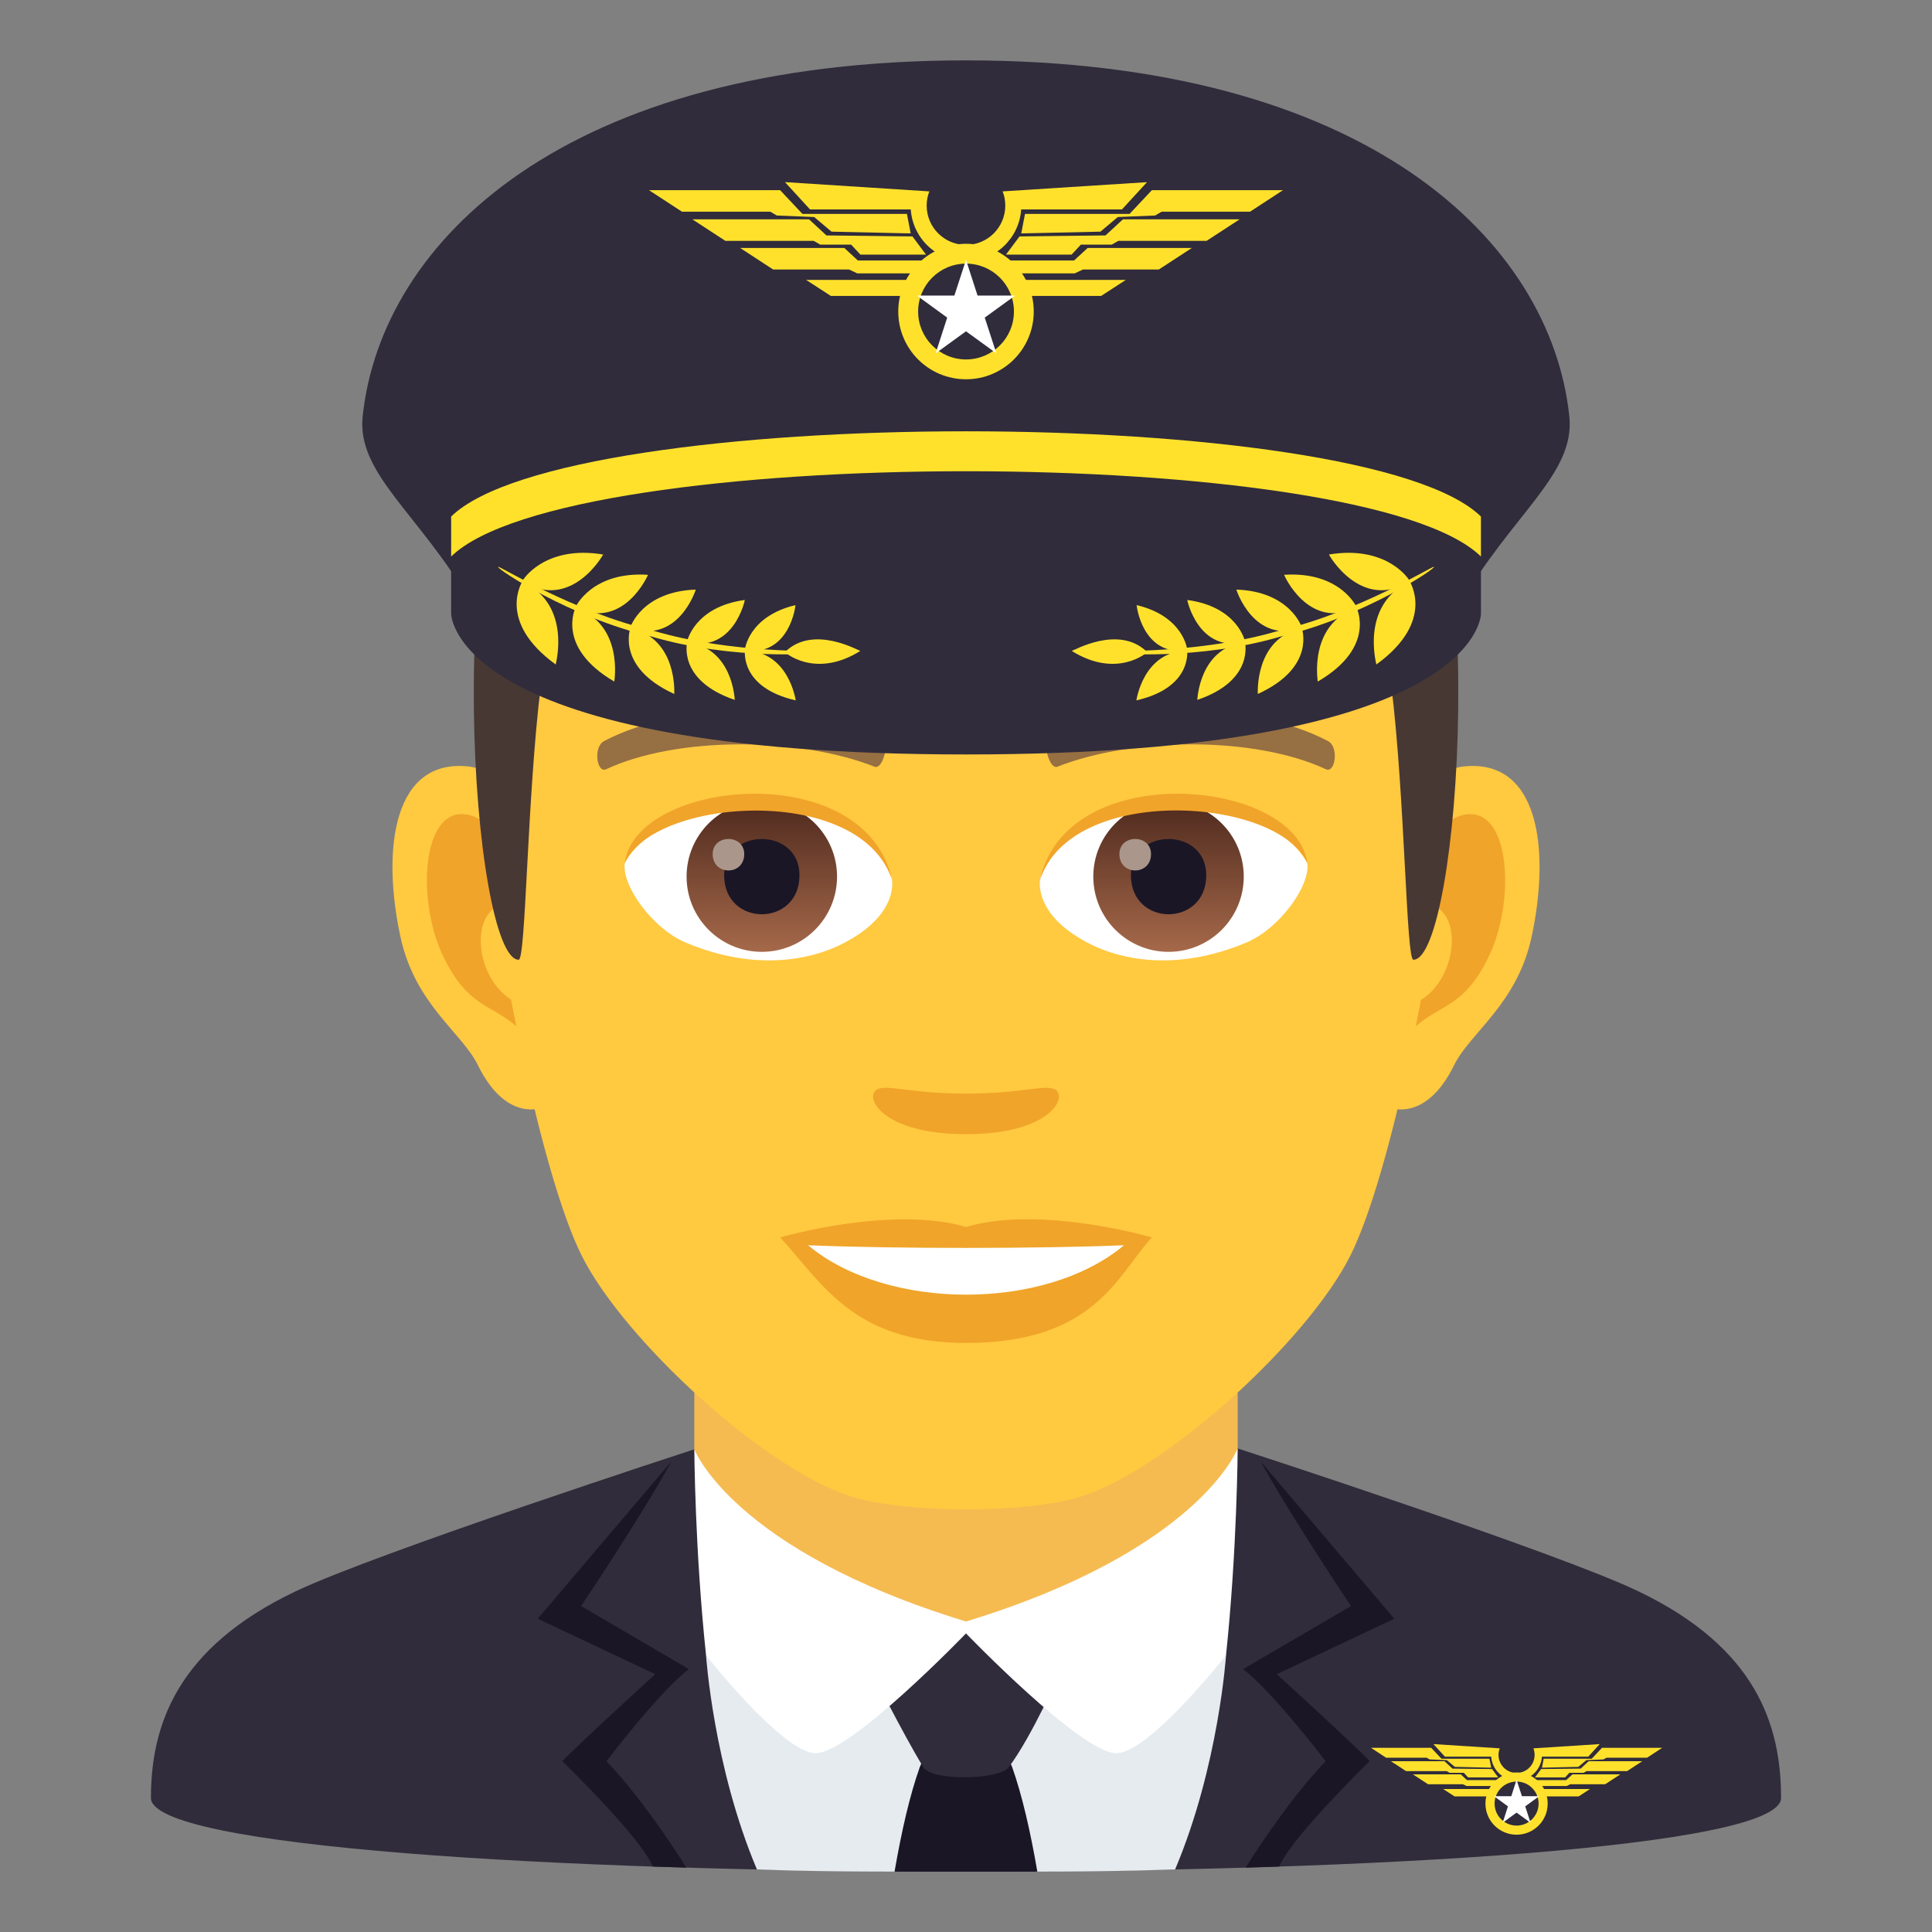 <?xml version="1.0" encoding="utf-8"?>
<!-- Generator: Adobe Illustrator 15.0.0, SVG Export Plug-In . SVG Version: 6.00 Build 0)  -->
<!DOCTYPE svg PUBLIC "-//W3C//DTD SVG 1.1//EN" "http://www.w3.org/Graphics/SVG/1.1/DTD/svg11.dtd">
<svg version="1.1" id="Layer_1" xmlns:x="http://ns.adobe.com/Extensibility/1.0/" xmlns:i="http://ns.adobe.com/AdobeIllustrator/10.0/" xmlns:graph="http://ns.adobe.com/Graphs/1.0/"
	 xmlns="http://www.w3.org/2000/svg" xmlns:xlink="http://www.w3.org/1999/xlink" xmlns:a="http://ns.adobe.com/AdobeSVGViewerExtensions/3.0/"
	 x="0px" y="0px" width="64px" height="64px" viewBox="0 0 64 64" enable-background="new 0 0 64 64" xml:space="preserve">
<rect x="0" y="0" width="64" height="64" fill="#808080" stroke="none"/>
<path fill="#302C3B" d="M9.786,52.718C12.488,51.43,23,48.01,23,48.01l18-0.029c0,0,10.59,3.441,13.275,4.734
	C58.18,54.587,59,57.144,59,59.56c0,3.254-54,3.254-54,0C5,57.14,5.871,54.583,9.786,52.718z"/>
<path fill="#F5BB51" d="M23,48.01c-0.018-0.008,0.871,5.779,9,5.77c8.166-0.008,8.986-5.793,9-5.799v-6.068H23V48.01z"/>
<path fill="#1A1626" d="M22.82,55.291l-3.57-2.088c0,0,1.979-2.945,2.99-4.789l-4.426,5.209l3.893,1.836
	c0,0-2.654,2.418-3.078,2.883c0,0,2.607,2.527,2.996,3.49l1.112,0.035c0,0-1.306-2.121-2.646-3.525
	C20.092,58.342,21.795,56.086,22.82,55.291z"/>
<path fill="#1A1626" d="M42.295,55.459l3.893-1.836l-4.426-5.209c1.014,1.844,2.992,4.789,2.992,4.789l-3.574,2.088
	c1.025,0.795,2.732,3.051,2.732,3.051c-1.342,1.404-2.649,3.525-2.649,3.525l1.114-0.035c0.391-0.963,2.994-3.49,2.994-3.49
	C44.949,57.877,42.295,55.459,42.295,55.459z"/>
<path fill="#E6EBEF" d="M32,53.715l-8.611,1.119c0,0,0.241,3.675,1.685,7.093c0,0,1.558,0.073,4.56,0.073c0,0,2.368-0.73,4.73,0
	c2.736,0,4.563-0.073,4.563-0.073c1.445-3.418,1.687-7.093,1.687-7.093L32,53.715z"/>
<path fill="#1A1626" d="M33.531,58.543c-0.412-1.158-2.652-1.158-3.064,0c-0.328,0.92-0.604,2.127-0.834,3.457h4.73
	C34.135,60.67,33.857,59.463,33.531,58.543z"/>
<path fill="#302C3B" d="M33.414,58.543c-0.32,0.42-2.547,0.465-2.828,0c-0.67-1.102-1.768-3.283-1.768-3.283s2.773-1.48,3.18-1.48
	c0.41,0,3.184,1.48,3.184,1.48S34.182,57.533,33.414,58.543z"/>
<path fill="#FFFFFF" d="M32,53.715c-7.74-2.365-9-5.705-9-5.705s0.018,3.34,0.389,6.824c1.049,1.311,2.801,3.244,3.631,3.244
	c1.158,0,4.98-3.969,4.98-3.969s3.822,3.969,4.98,3.969c0.832,0,2.582-1.934,3.633-3.244C40.982,51.35,41,47.98,41,47.98
	S39.742,51.35,32,53.715z"/>
<path id="Path_104_" fill="#FFC940" d="M48.441,25.395c-2.545,0.307-4.383,8.814-2.781,11.061c0.225,0.313,1.535,0.814,2.508-1.168
	c0.539-1.098,2.092-2.014,2.574-4.277C51.359,28.109,50.975,25.088,48.441,25.395z"/>
<path id="Path_103_" fill="#FFC940" d="M15.561,25.395c2.545,0.307,4.383,8.814,2.781,11.061c-0.225,0.313-1.535,0.814-2.51-1.168
	c-0.537-1.098-2.092-2.014-2.572-4.277C12.641,28.109,13.027,25.088,15.561,25.395z"/>
<path id="Path_102_" fill="#F0A429" d="M48.373,27.023c-0.664,0.209-1.389,1.221-1.781,2.898c2.32-0.498,1.74,3.361-0.277,3.434
	c0.02,0.389,0.045,0.787,0.094,1.207c0.971-1.408,1.959-0.844,2.938-2.939C50.227,29.734,50.018,26.51,48.373,27.023z"/>
<path id="Path_101_" fill="#F0A429" d="M17.41,29.918c-0.395-1.676-1.117-2.686-1.781-2.895c-1.643-0.514-1.855,2.711-0.973,4.6
	c0.979,2.096,1.967,1.531,2.939,2.939c0.047-0.42,0.074-0.82,0.09-1.209C15.689,33.26,15.117,29.447,17.41,29.918z"/>
<path id="Path_100_" fill="#FFC940" d="M32,9.035c-11.027,0-16.34,8.328-15.676,19.908c0.133,2.33,1.582,9.93,2.947,12.656
	c1.398,2.789,6.074,7.09,8.938,7.98c1.811,0.561,5.773,0.561,7.582,0c2.865-0.891,7.543-5.191,8.939-7.98
	c1.369-2.727,2.814-10.324,2.945-12.656C48.344,17.363,43.031,9.035,32,9.035z"/>
<path id="Path_99_" fill="#966F42" d="M43.982,24.545c-2.521-1.336-7.348-1.4-9.146-0.469c-0.387,0.178-0.131,1.441,0.193,1.322
	c2.504-0.99,6.547-1.012,8.893,0.084C44.234,25.625,44.365,24.73,43.982,24.545z"/>
<path id="Path_98_" fill="#966F42" d="M20.02,24.545c2.521-1.336,7.346-1.4,9.146-0.469c0.385,0.178,0.131,1.441-0.193,1.322
	c-2.51-0.99-6.547-1.012-8.895,0.084C19.768,25.625,19.639,24.73,20.02,24.545z"/>
<path id="Path_97_" fill="#F0A429" d="M34.977,36.109c-0.314-0.219-1.053,0.119-2.977,0.119c-1.92,0-2.66-0.338-2.975-0.119
	C28.648,36.375,29.248,37.57,32,37.57C34.754,37.57,35.355,36.375,34.977,36.109z"/>
<path id="Path_96_" fill="#F0A429" d="M32,40.646c-2.479-0.729-6.154,0.346-6.154,0.346c1.398,1.521,2.424,3.494,6.154,3.494
	c4.275,0,5.002-2.24,6.156-3.494C38.156,40.992,34.48,39.912,32,40.646z"/>
<path id="Path_95_" fill="#FFFFFF" d="M26.768,41.25c2.602,2.176,7.852,2.191,10.467,0C34.463,41.367,29.559,41.369,26.768,41.25z"
	/>
<path id="Path_94_" fill="#FFFFFF" d="M29.547,29.086c0.094,0.73-0.402,1.594-1.773,2.242c-0.871,0.412-2.686,0.896-5.066-0.107
	c-1.066-0.449-2.107-1.848-2.014-2.623C21.984,26.168,28.338,25.813,29.547,29.086z"/>
<linearGradient id="Oval_1_" gradientUnits="userSpaceOnUse" x1="-424.582" y1="477.465" x2="-424.582" y2="478.224" gradientTransform="matrix(6.57 0 0 -6.57 2814.78 3168.528)">
	<stop  offset="0" style="stop-color:#A6694A"/>
	<stop  offset="1" style="stop-color:#4F2A1E"/>
	<a:midPointStop  offset="0" style="stop-color:#A6694A"/>
	<a:midPointStop  offset="0.5" style="stop-color:#A6694A"/>
	<a:midPointStop  offset="1" style="stop-color:#4F2A1E"/>
</linearGradient>
<circle id="Oval_16_" fill="url(#Oval_1_)" cx="25.236" cy="29.039" r="2.492"/>
<path id="Path_93_" fill="#1A1626" d="M23.988,28.992c0,1.725,2.496,1.725,2.496,0C26.484,27.393,23.988,27.393,23.988,28.992z"/>
<path id="Path_92_" fill="#AB968C" d="M23.609,28.293c0,0.723,1.045,0.723,1.045,0C24.654,27.625,23.609,27.625,23.609,28.293z"/>
<path id="Path_91_" fill="#F0A429" d="M29.559,29.182c-1.014-3.25-7.926-2.77-8.865-0.584
	C21.041,25.799,28.695,25.059,29.559,29.182z"/>
<path id="Path_90_" fill="#FFFFFF" d="M34.455,29.086c-0.094,0.73,0.4,1.594,1.773,2.242c0.871,0.412,2.684,0.896,5.064-0.107
	c1.07-0.449,2.109-1.848,2.016-2.623C42.018,26.168,35.662,25.813,34.455,29.086z"/>
<linearGradient id="Oval_2_" gradientUnits="userSpaceOnUse" x1="-425.23" y1="477.465" x2="-425.23" y2="478.224" gradientTransform="matrix(6.57 0 0 -6.57 2832.511 3168.528)">
	<stop  offset="0" style="stop-color:#A6694A"/>
	<stop  offset="1" style="stop-color:#4F2A1E"/>
	<a:midPointStop  offset="0" style="stop-color:#A6694A"/>
	<a:midPointStop  offset="0.5" style="stop-color:#A6694A"/>
	<a:midPointStop  offset="1" style="stop-color:#4F2A1E"/>
</linearGradient>
<circle id="Oval_15_" fill="url(#Oval_2_)" cx="38.709" cy="29.039" r="2.492"/>
<path id="Path_89_" fill="#1A1626" d="M37.463,28.992c0,1.725,2.496,1.725,2.496,0C39.959,27.393,37.463,27.393,37.463,28.992z"/>
<path id="Path_88_" fill="#AB968C" d="M37.082,28.293c0,0.723,1.047,0.723,1.047,0C38.129,27.625,37.082,27.625,37.082,28.293z"/>
<path id="Path_87_" fill="#F0A429" d="M34.443,29.182c1.012-3.248,7.92-2.783,8.865-0.584
	C42.957,25.799,35.307,25.059,34.443,29.182z"/>
<path fill="#7A6056" d="M46.086,11.793C43.672,8.533,39.254,6,32,6c-7.252,0-11.668,2.533-14.082,5.793
	C14.5,16.41,49.502,16.41,46.086,11.793z"/>
<linearGradient id="SVGID_1_" gradientUnits="userSpaceOnUse" x1="32.002" y1="31.793" x2="32.002" y2="10.412">
	<stop  offset="0.5" style="stop-color:#473834"/>
	<stop  offset="0.639" style="stop-color:#503F3A"/>
	<stop  offset="0.864" style="stop-color:#68524A"/>
	<stop  offset="1" style="stop-color:#7A6056"/>
	<a:midPointStop  offset="0.5" style="stop-color:#473834"/>
	<a:midPointStop  offset="0.6" style="stop-color:#473834"/>
	<a:midPointStop  offset="1" style="stop-color:#7A6056"/>
</linearGradient>
<path fill="url(#SVGID_1_)" d="M46.086,11.793c-2.414-3.26-6.832,0.275-14.086,0.275c-7.252,0-11.668-3.535-14.082-0.275
	c-3.418,4.617-2.258,20-0.736,20c0.24,0,0.275-5.381,0.736-9.104c0.373-3.029,1.094-5.969,1.924-6.449
	c2.531-1.467,7.412,0.631,12.158,0.631s9.629-2.098,12.162-0.631c0.828,0.48,1.547,3.42,1.924,6.449
	c0.459,3.723,0.494,9.104,0.734,9.104C48.342,31.793,49.502,16.41,46.086,11.793z"/>
<polygon fill="#FFE12C" points="48.184,59.508 49.621,59.508 49.621,59.264 47.807,59.264 "/>
<polygon fill="#FFE12C" points="48.594,58.969 48.389,58.777 46.803,58.777 47.305,59.105 48.459,59.105 48.584,59.164 
	50.023,59.164 49.752,58.969 "/>
<polygon fill="#FFE12C" points="48.021,58.727 48.492,58.727 48.633,58.879 49.631,58.879 49.426,58.602 48.115,58.588 
	47.85,58.342 46.074,58.342 46.578,58.67 47.922,58.67 "/>
<polygon fill="#FFE12C" points="47.359,58.283 47.928,58.307 48.193,58.529 49.398,58.557 49.34,58.26 47.75,58.26 47.41,57.898 
	45.414,57.898 45.916,58.227 47.26,58.227 "/>
<polygon fill="#FFE12C" points="50.857,59.508 52.295,59.508 52.67,59.264 50.857,59.264 "/>
<polygon fill="#FFE12C" points="51.883,58.969 50.725,58.969 50.455,59.164 51.895,59.164 52.018,59.105 53.174,59.105 
	53.676,58.777 52.09,58.777 "/>
<polygon fill="#FFE12C" points="52.361,58.588 51.053,58.602 50.848,58.879 51.846,58.879 51.986,58.727 52.457,58.727 
	52.557,58.67 53.9,58.67 54.402,58.342 52.627,58.342 "/>
<polygon fill="#FFE12C" points="53.068,57.898 52.729,58.26 51.137,58.26 51.08,58.557 52.285,58.529 52.549,58.307 53.117,58.283 
	53.217,58.227 54.561,58.227 55.063,57.898 "/>
<path fill="#FFE12C" d="M51.078,58.191h1.535l0.381-0.416l-2.197,0.141c0.025,0.068,0.039,0.141,0.039,0.217
	c0,0.33-0.266,0.598-0.598,0.598c-0.33,0-0.598-0.268-0.598-0.598c0-0.076,0.014-0.148,0.041-0.217l-2.197-0.141l0.381,0.416h1.533
	c0.031,0.439,0.393,0.787,0.84,0.787S51.049,58.631,51.078,58.191z"/>
<circle fill="#FFE12C" cx="50.238" cy="59.746" r="1.031"/>
<circle fill="#302C3B" cx="50.239" cy="59.746" r="0.729"/>
<polygon fill="#FFFFFF" points="50.238,58.959 50.416,59.502 50.986,59.502 50.525,59.838 50.701,60.381 50.238,60.045 
	49.777,60.381 49.953,59.838 49.492,59.502 50.063,59.502 "/>
<path fill="#302C3B" d="M51.986,13.789C51.371,8.002,45.293,2,32.002,2C18.709,2,12.627,8,12.014,13.789
	c-0.203,1.922,1.889,3.217,3.648,6.266c0.949,1.646,31.73,1.646,32.678,0C50.1,17.006,52.189,15.711,51.986,13.789z"/>
<path fill="#FFE12C" d="M14.945,17.111v1.324h34.113v-1.324C45.213,13.346,18.789,13.346,14.945,17.111z"/>
<path fill="#302C3B" d="M14.945,18.436v1.898c0,0,0,4.658,17.057,4.658s17.057-4.658,17.057-4.658v-1.898
	C45.213,14.668,18.789,14.668,14.945,18.436z"/>
<polygon fill="#FFE12C" points="27.523,9.803 30.652,9.803 30.652,9.273 26.705,9.273 "/>
<polygon fill="#FFE12C" points="28.418,8.629 27.971,8.215 24.52,8.215 25.611,8.928 28.127,8.928 28.396,9.055 31.529,9.055 
	30.941,8.629 "/>
<polygon fill="#FFE12C" points="27.172,8.104 28.195,8.104 28.502,8.434 30.674,8.434 30.227,7.832 27.377,7.799 26.801,7.266 
	22.936,7.266 24.029,7.979 26.955,7.979 "/>
<polygon fill="#FFE12C" points="25.732,7.139 26.971,7.189 27.545,7.674 30.168,7.732 30.043,7.086 26.582,7.086 25.842,6.299 
	21.498,6.299 22.59,7.012 25.516,7.012 "/>
<polygon fill="#FFE12C" points="33.346,9.803 36.477,9.803 37.293,9.273 33.346,9.273 "/>
<polygon fill="#FFE12C" points="35.58,8.629 33.059,8.629 32.473,9.055 35.604,9.055 35.873,8.928 38.387,8.928 39.48,8.215 
	36.029,8.215 "/>
<polygon fill="#FFE12C" points="36.621,7.799 33.773,7.832 33.324,8.434 35.498,8.434 35.805,8.104 36.828,8.104 37.045,7.979 
	39.969,7.979 41.063,7.266 37.199,7.266 "/>
<polygon fill="#FFE12C" points="38.158,6.299 37.418,7.086 33.955,7.086 33.83,7.732 36.453,7.674 37.029,7.189 38.266,7.139 
	38.482,7.012 41.41,7.012 42.502,6.299 "/>
<path fill="#FFE12C" d="M33.828,6.938h3.338l0.83-0.904L33.213,6.34c0.059,0.146,0.088,0.305,0.088,0.471
	c0,0.719-0.582,1.301-1.301,1.301s-1.303-0.582-1.303-1.301c0-0.166,0.031-0.324,0.088-0.471l-4.781-0.307l0.828,0.904h3.338
	c0.066,0.957,0.855,1.715,1.83,1.715C32.973,8.652,33.762,7.895,33.828,6.938z"/>
<circle fill="#FFE12C" cx="32" cy="10.32" r="2.244"/>
<circle fill="#302C3B" cx="32.001" cy="10.32" r="1.587"/>
<polygon fill="#FFFFFF" points="32,8.609 32.383,9.791 33.627,9.791 32.621,10.521 33.006,11.705 32,10.975 30.994,11.705 
	31.377,10.521 30.373,9.791 31.615,9.791 "/>
<path fill="#FFE12C" d="M17.299,19.264c0.027-0.021-0.883,1.303,1.109,2.748C18.408,21.99,18.953,20.033,17.299,19.264z"/>
<path fill="#FFE12C" d="M19.979,18.369c-1.947-0.324-2.684,0.859-2.678,0.891C18.932,20.266,19.996,18.352,19.979,18.369z"/>
<path fill="#FFE12C" d="M19.061,20.133c0.023-0.021-0.682,1.293,1.289,2.445C20.348,22.559,20.67,20.682,19.061,20.133z"/>
<path fill="#FFE12C" d="M21.465,19.041c-1.852-0.121-2.408,1.063-2.404,1.088C20.668,20.898,21.479,19.025,21.465,19.041z"/>
<path fill="#FFE12C" d="M20.879,20.801c0.02-0.021-0.512,1.289,1.457,2.188C22.334,22.971,22.455,21.158,20.879,20.801z"/>
<path fill="#FFE12C" d="M23.047,19.531c-1.775,0.061-2.176,1.242-2.168,1.266C22.473,21.363,23.059,19.516,23.047,19.531z"/>
<path fill="#FFE12C" d="M22.76,21.275c0.014-0.021-0.346,1.256,1.58,1.91C24.338,23.17,24.275,21.455,22.76,21.275z"/>
<path fill="#FFE12C" d="M24.672,19.875c-1.668,0.225-1.922,1.375-1.912,1.396C24.309,21.646,24.684,19.859,24.672,19.875z"/>
<path fill="#FFE12C" d="M24.674,21.553c0.014-0.02-0.195,1.217,1.686,1.648C26.355,23.188,26.129,21.572,24.674,21.553z"/>
<path fill="#FFE12C" d="M26.35,20.045c-1.568,0.375-1.684,1.488-1.678,1.504C26.176,21.75,26.357,20.033,26.35,20.045z"/>
<path fill="#FFE12C" d="M26.002,21.6c-0.031-0.008,0.99,0.908,2.5-0.039C28.463,21.574,26.949,20.67,26.002,21.6z"/>
<path fill="#FFE12C" d="M16.504,18.779c0.002-0.064,2.447,1.484,5.133,2.113c2.645,0.783,5.531,0.643,5.502,0.703
	c0.051,0.076-2.883,0.283-5.555-0.508C18.871,20.453,16.42,18.822,16.504,18.779z"/>
<path fill="#FFE12C" d="M46.705,19.264c-0.029-0.021,0.881,1.303-1.111,2.748C45.594,21.99,45.049,20.033,46.705,19.264z"/>
<path fill="#FFE12C" d="M44.023,18.369c1.949-0.324,2.686,0.859,2.68,0.891C45.07,20.266,44.006,18.352,44.023,18.369z"/>
<path fill="#FFE12C" d="M44.943,20.133c-0.025-0.021,0.682,1.293-1.291,2.445C43.656,22.559,43.332,20.682,44.943,20.133z"/>
<path fill="#FFE12C" d="M42.537,19.041c1.854-0.121,2.41,1.063,2.404,1.088C43.334,20.898,42.525,19.025,42.537,19.041z"/>
<path fill="#FFE12C" d="M43.125,20.801c-0.02-0.021,0.512,1.289-1.459,2.188C41.67,22.971,41.547,21.158,43.125,20.801z"/>
<path fill="#FFE12C" d="M40.957,19.531c1.773,0.061,2.176,1.242,2.168,1.266C41.531,21.363,40.945,19.516,40.957,19.531z"/>
<path fill="#FFE12C" d="M41.244,21.275c-0.016-0.021,0.344,1.256-1.582,1.91C39.666,23.17,39.727,21.455,41.244,21.275z"/>
<path fill="#FFE12C" d="M39.33,19.875c1.672,0.225,1.924,1.375,1.914,1.396C39.695,21.646,39.32,19.859,39.33,19.875z"/>
<path fill="#FFE12C" d="M39.328,21.553c-0.012-0.02,0.197,1.217-1.684,1.648C37.648,23.188,37.873,21.572,39.328,21.553z"/>
<path fill="#FFE12C" d="M37.654,20.045c1.568,0.375,1.684,1.488,1.676,1.504C37.828,21.75,37.646,20.033,37.654,20.045z"/>
<path fill="#FFE12C" d="M38,21.6c0.031-0.008-0.988,0.908-2.5-0.039C35.539,21.574,37.055,20.67,38,21.6z"/>
<path fill="#FFE12C" d="M47.5,18.779c-0.004-0.064-2.449,1.484-5.133,2.113c-2.646,0.783-5.531,0.643-5.502,0.703
	c-0.051,0.076,2.881,0.283,5.553-0.508C45.131,20.453,47.584,18.822,47.5,18.779z"/>
</svg>
